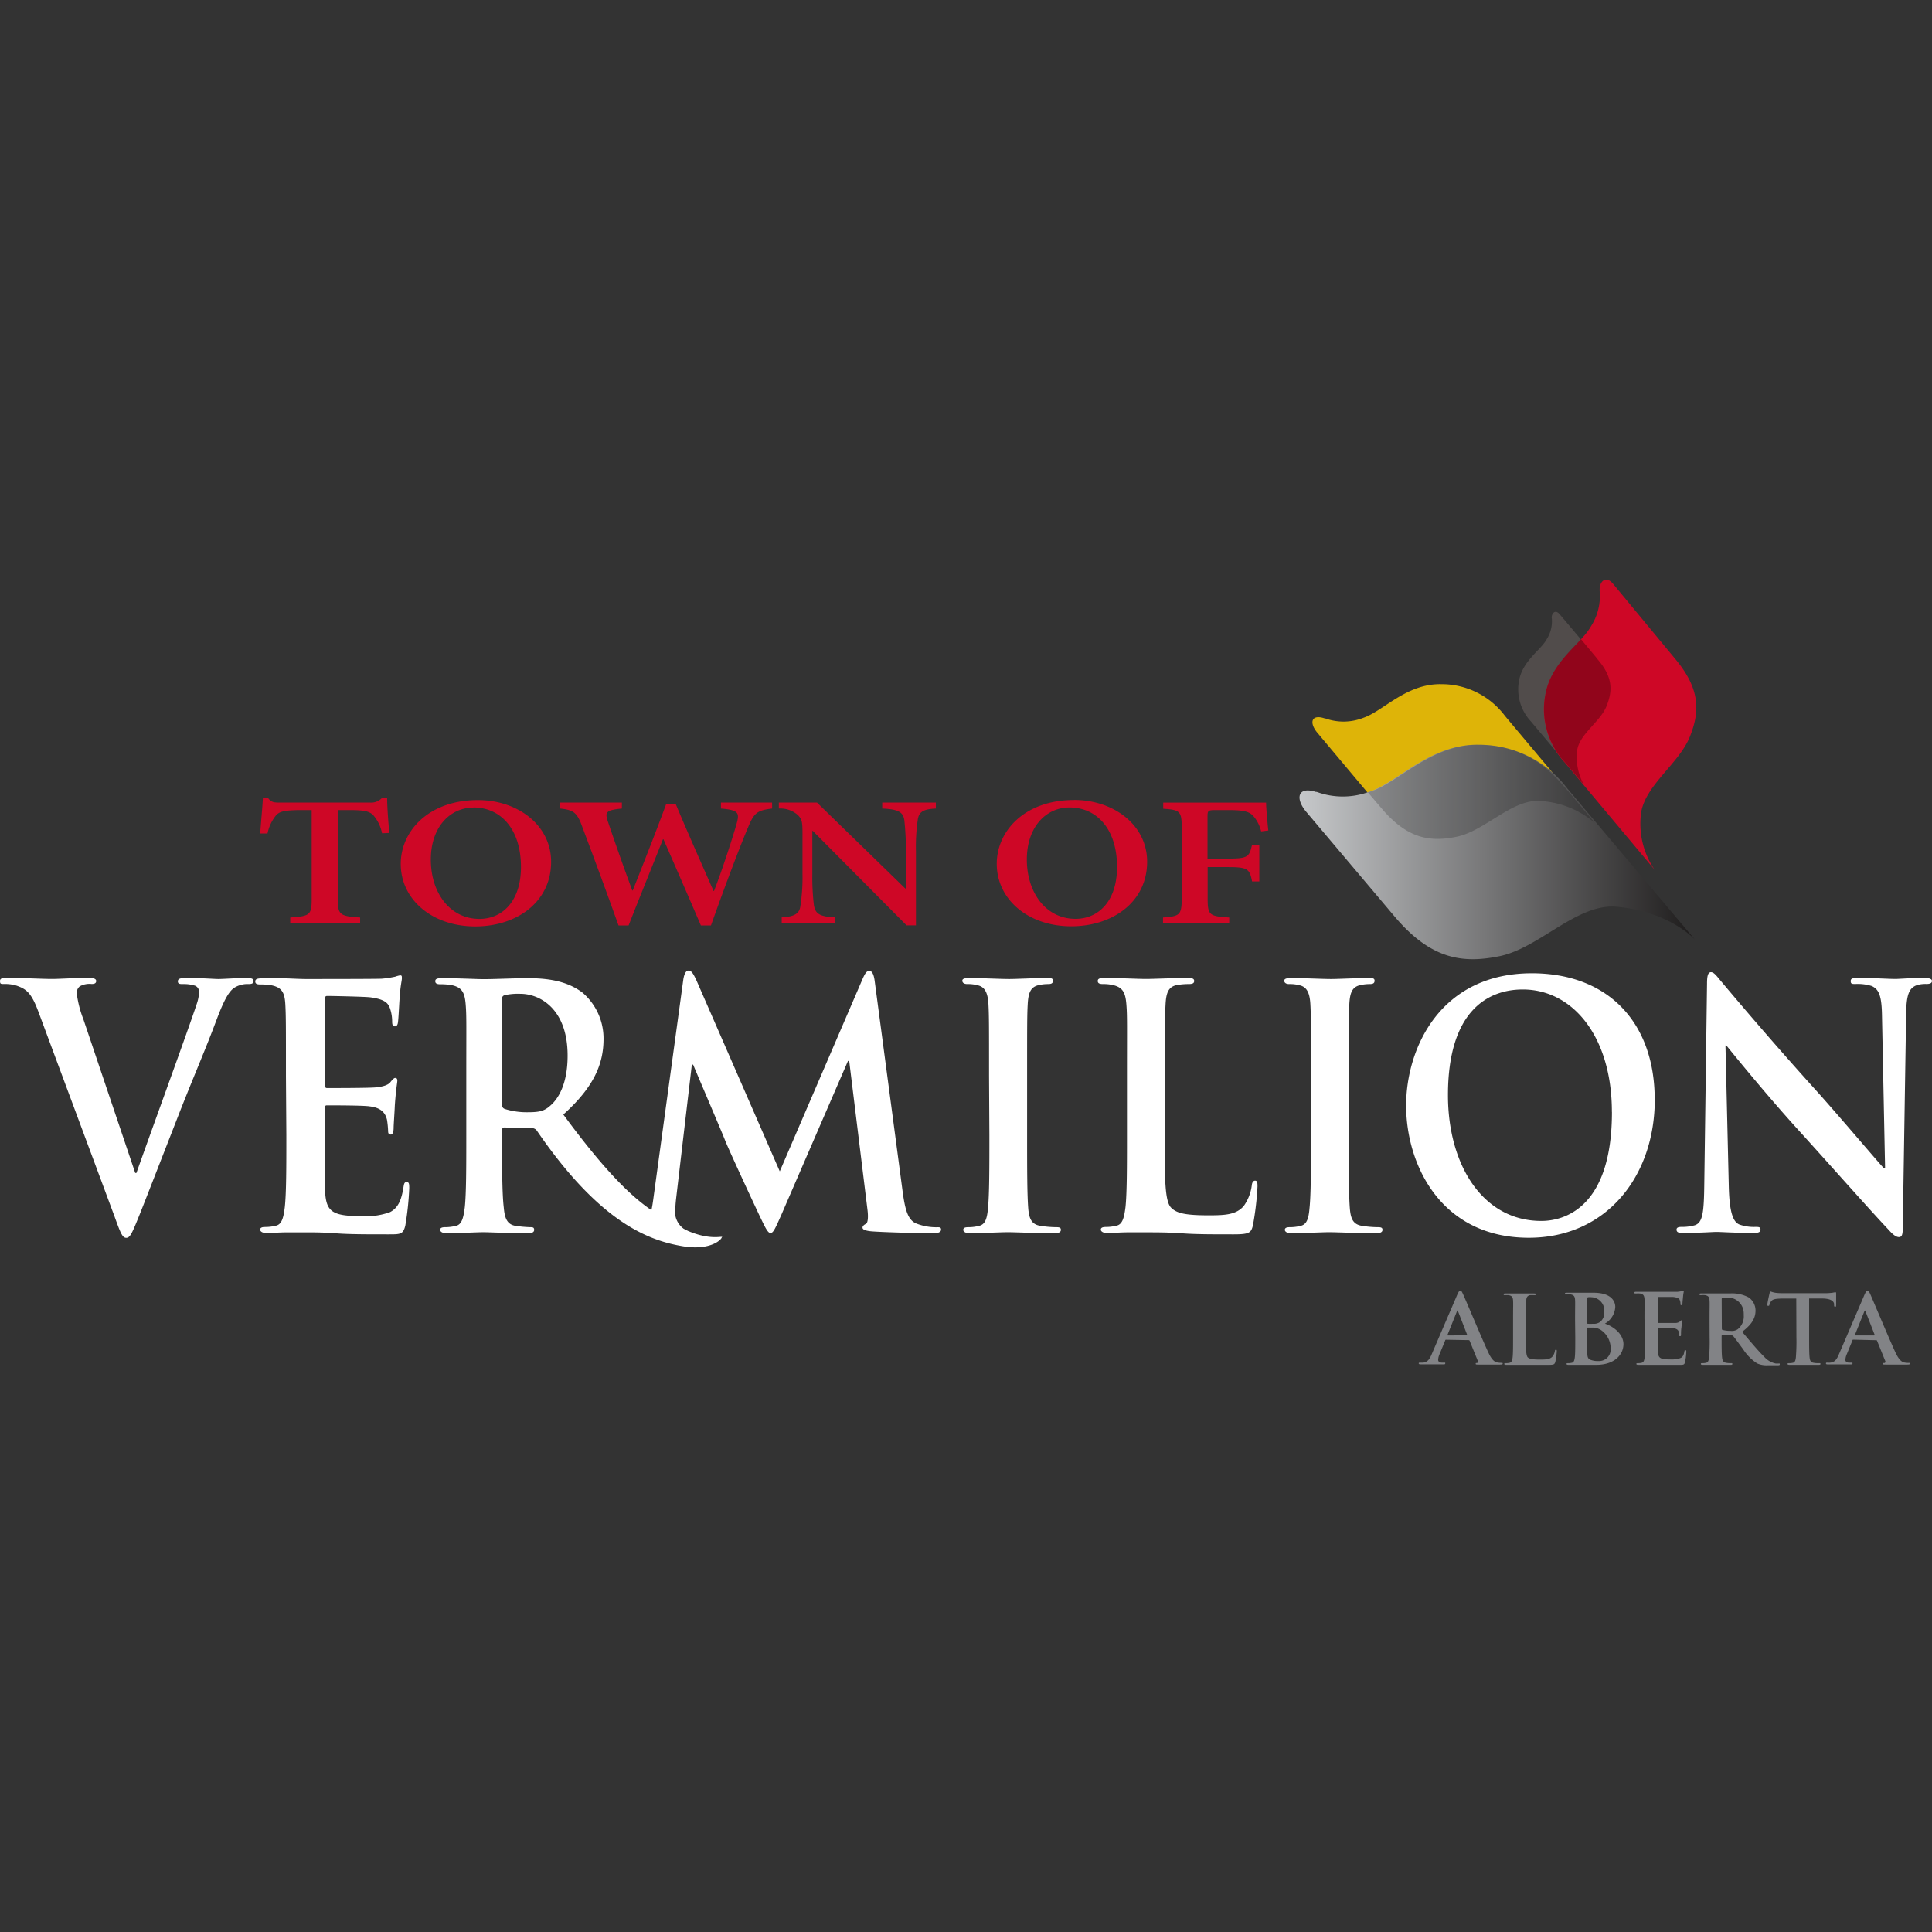 <svg width="160" height="160" fill="none" viewBox="0 0 160 160" xmlns="http://www.w3.org/2000/svg"><rect x="0" y="0" width="160" height="160" fill="#333333" stroke="none"/><path fill="#CE0726" d="M105.035 68.78c-.089-.849-.183-1.942-.183-2.308h-8.519v.505c1.365.094 1.532.183 1.532 1.553v5.855c0 1.399-.161 1.493-1.548 1.599v.494h5.483v-.494c-1.665-.106-1.787-.2-1.787-1.599V71.81h1.665c1.664 0 1.814.156 2.014 1.188h.599v-3.002h-.61c-.222.988-.366 1.11-2.015 1.11h-1.664v-3.497c0-.494.072-.521.682-.521h1.11c1.182 0 1.665.122 1.998.488.316.367.539.805.649 1.276l.594-.072Zm-16.46-1.909c2.253 0 3.934 1.787 3.934 4.928 0 2.864-1.57 4.296-3.44 4.296-2.46 0-4.03-2.187-4.03-4.912s1.61-4.312 3.53-4.312m.372-.616c-4.102 0-6.394 2.586-6.394 5.283 0 2.953 2.603 5.173 6.172 5.173 3.435 0 6.282-2.02 6.282-5.345 0-3.052-2.775-5.117-6.06-5.117m-11.438.217h-4.44v.494c1.332.06 1.737.294 1.831.971.09.844.133 1.693.133 2.542v3.108h-.055l-7.31-7.115H64.5v.494a2.18 2.18 0 0 1 1.592.555c.333.355.367.555.367 1.62V72.4c.016.865-.04 1.73-.167 2.586-.072.694-.516.927-1.554.988v.494h4.44v-.494c-1.315-.061-1.665-.305-1.776-1.032a19.43 19.43 0 0 1-.128-2.542v-3.591h.034l7.77 7.825h.776v-6.16c-.022-.861.028-1.723.15-2.575.089-.688.5-.894 1.499-.938v-.494Zm-13.564 0h-4.234v.494c1.476.128 1.553.355 1.293 1.276-.261.922-1.11 3.608-1.865 5.55h-.039c-1.054-2.386-2.126-4.795-3.141-7.215h-.777c-.888 2.415-1.848 4.834-2.775 7.176h-.039a226.76 226.76 0 0 1-2.009-5.677c-.26-.788-.239-.971 1.149-1.11v-.494h-5.117v.494c1.11.122 1.404.305 1.843 1.537a485.452 485.452 0 0 1 2.996 8.147h.833c.91-2.325 1.87-4.678 2.847-7.142h.039a1148.66 1148.66 0 0 1 3.102 7.142h.833c1.537-4.312 2.625-7.081 3.052-8.07.516-1.276.777-1.459 2.015-1.614l-.006-.494Zm-24.73.405c2.253 0 3.935 1.787 3.935 4.928 0 2.864-1.565 4.301-3.435 4.301-2.459 0-4.03-2.18-4.03-4.906 0-2.725 1.61-4.312 3.53-4.312m.372-.621c-4.107 0-6.393 2.591-6.393 5.283 0 2.958 2.608 5.178 6.171 5.178 3.435 0 6.282-2.02 6.282-5.344 0-3.053-2.774-5.117-6.06-5.117Zm-7.337 2.719c-.094-.955-.183-2.22-.183-2.897h-.427a1.227 1.227 0 0 1-1.016.383h-7.392c-.516 0-.755 0-1.032-.383h-.422c-.04.8-.15 1.876-.222 2.941h.605c.11-.546.35-1.058.699-1.493.26-.294.61-.444 2.142-.444h.816v7.404c0 1.276-.167 1.387-1.776 1.493v.494h5.788v-.494c-1.664-.106-1.848-.228-1.848-1.493v-7.403h1c1.204 0 1.609.105 1.925.41.376.429.63.95.738 1.51l.605-.028Z"/><path fill="#fff" d="M9.507 100.802c.477 1.316.627 1.71.954 1.71.328 0 .505-.45 1.16-2.07.555-1.399 1.737-4.44 3.33-8.525 1.36-3.435 2.042-4.945 3.025-7.57.677-1.792 1.054-2.264 1.387-2.52a2.052 2.052 0 0 1 1.232-.332c.25 0 .405-.056.405-.25s-.205-.255-.555-.255c-.754 0-1.942.088-2.37.088-.327 0-1.387-.088-2.641-.088-.477 0-.705.055-.705.283 0 .227.2.222.428.222.34-.01.68.037 1.004.138a.555.555 0 0 1 .327.555 3.627 3.627 0 0 1-.222 1.033c-.604 1.848-3.884 10.844-4.967 13.918h-.1L6.91 84.425a9.086 9.086 0 0 1-.554-2.153.704.704 0 0 1 .25-.589c.299-.164.642-.232.982-.194.227 0 .377-.056.377-.25s-.278-.255-.555-.255c-1.26 0-2.47.089-3.097.089-.882 0-2.32-.089-3.657-.089-.378 0-.655 0-.655.255 0 .256.078.25.305.25.331-.01.662.027.983.111.888.289 1.293.605 1.87 2.131l6.349 17.071Zm14.207-6.787c0 2.57 0 4.778-.127 5.95-.1.81-.228 1.426-.727 1.537a3.674 3.674 0 0 1-.91.111c-.3 0-.406.083-.406.222 0 .138.178.277.505.277.505 0 1.16-.055 1.743-.055h1.432c.754 0 1.537 0 2.625.083 1.087.083 2.464.083 4.356.083.955 0 1.182 0 1.36-.721a24.29 24.29 0 0 0 .327-3.103c0-.283 0-.505-.2-.505s-.227.111-.277.422c-.177 1.143-.483 1.732-1.11 2.065a5.86 5.86 0 0 1-2.37.333c-2.57 0-2.974-.417-3.024-2.348-.028-.81 0-3.38 0-4.329v-2.22c0-.166 0-.277.15-.277.605 0 3.102 0 3.58.088.932.112 1.281.555 1.409 1.11a7.7 7.7 0 0 1 .094.966c0 .139.05.255.228.255.177 0 .227-.31.227-.555 0-.244.078-1.315.1-1.875.1-1.421.206-1.87.206-2.037 0-.167-.078-.222-.178-.222-.1 0-.228.139-.405.36-.178.223-.605.367-1.21.422-.605.056-3.474.056-4.03.056-.149 0-.177-.111-.177-.305V82.76c0-.194.05-.278.178-.278.505 0 3.147.056 3.58.112 1.254.166 1.509.499 1.664 1.004.1.326.15.664.15 1.005 0 .255.05.394.228.394.177 0 .227-.167.25-.311.05-.333.105-1.565.127-1.843.078-1.287.2-1.62.2-1.815 0-.194 0-.255-.15-.255a2.572 2.572 0 0 0-.405.111c-.366.08-.737.135-1.11.167-.477.027-5.494.027-6.299.027-.35 0-.932-.027-1.587-.055-.655-.028-1.36 0-2.037 0-.377 0-.555.055-.555.255s.15.25.427.25c.33-.005.659.022.983.083.832.194 1.032.644 1.082 1.593.05.949.05 1.665.05 5.927l.033 4.884Zm21.778-2.375c-.455.36-.783.471-1.787.471a6.038 6.038 0 0 1-1.915-.277c-.178-.083-.228-.194-.228-.5V82.81c0-.222.05-.333.228-.394a5.124 5.124 0 0 1 1.332-.111c1.487 0 3.885 1.149 3.885 5.117 0 2.286-.733 3.574-1.488 4.19m14.302 10.839c0-.139-1.37.46-4.018-1.11-1.726-1.038-3.807-1.765-9.151-9.041 2.547-2.292 3.33-4.196 3.33-6.266a4.994 4.994 0 0 0-1.743-3.829c-1.36-1.032-3.047-1.199-4.634-1.199-.783 0-2.697.084-3.552.084-.555 0-2.115-.084-3.452-.084-.377 0-.555.056-.555.25s.15.255.427.255c.33-.005.659.023.983.084.832.194 1.032.643 1.11 1.592.077.95.05 1.665.05 5.922v4.922c0 2.57 0 4.779-.123 5.95-.105.81-.227 1.426-.732 1.537-.296.073-.6.111-.905.111-.305 0-.405.083-.405.222s.178.278.505.278c1.005 0 2.592-.084 3.075-.084.377 0 2.22.084 3.701.084.328 0 .505-.084.505-.278s-.1-.222-.305-.222a10.171 10.171 0 0 1-1.232-.111c-.755-.111-.91-.727-.982-1.537-.139-1.188-.139-3.397-.139-5.994v-.394c0-.166.078-.222.2-.222l2.22.056a.505.505 0 0 1 .45.194c5.216 7.62 9.256 9.118 12.114 9.59 2.265.377 3.214-.555 3.214-.755"/><path fill="#fff" d="M56.952 101.951a1.765 1.765 0 0 1-1.038-1.371c.001-.439.027-.878.078-1.315l1.304-11.1h.105c.883 2.098 2.392 5.617 2.62 6.205.3.783 2.292 5.061 2.897 6.344.405.838.655 1.398.882 1.398.228 0 .35-.25.933-1.565l5.494-12.687h.1l1.51 12.299c.1.782 0 1.143-.128 1.198-.128.056-.278.167-.278.306 0 .138.156.255.733.31 1.01.084 4.484.167 5.117.167.35 0 .655-.083.655-.311 0-.227-.178-.194-.406-.194-.532 0-1.06-.094-1.559-.278-.755-.249-1.01-1.06-1.238-2.825l-2.292-17.265c-.072-.588-.227-.866-.45-.866-.221 0-.354.217-.554.666l-6.86 15.94-6.876-15.762c-.327-.727-.477-.866-.682-.866-.206 0-.35.25-.428.727L54.1 99.326c-.127.949-.327 2.042-1.032 2.22m28.869-7.531c0 2.708 0 4.917-.122 6.105-.078.81-.228 1.287-.733 1.398-.295.076-.6.113-.904.111-.305 0-.405.083-.405.222s.177.278.505.278c1.004 0 2.597-.084 3.174-.084.677 0 2.264.084 3.93.084.277 0 .477-.084.477-.278s-.128-.222-.4-.222a8.959 8.959 0 0 1-1.288-.111c-.754-.111-.932-.61-1.01-1.365-.1-1.204-.1-3.413-.1-6.105v-4.956c0-4.245 0-5.028.05-5.921.05-.983.256-1.454.933-1.593.248-.055.5-.083.755-.083s.405-.056.405-.278c0-.222-.2-.222-.555-.222-.96 0-2.442.083-3.075.083-.732 0-2.32-.083-3.274-.083-.405 0-.605.056-.605.222 0 .167.15.278.405.278.305-.008.61.03.905.11.555.14.804.617.854 1.566.05.949.05 1.665.05 5.921l.028 4.923Zm14.54-4.923c0-4.245 0-5.028.05-5.921.05-.977.25-1.455.933-1.593a5.77 5.77 0 0 1 .982-.084c.3 0 .455-.055.455-.255s-.178-.25-.555-.25c-.982 0-2.825.084-3.424.084-.683 0-2.27-.084-3.452-.084-.377 0-.555.056-.555.25s.15.255.427.255c.28-.005.56.023.833.084.832.194 1.032.644 1.11 1.593.077.948.05 1.664.05 5.921v4.923c0 2.57 0 4.778-.122 5.95-.106.809-.228 1.425-.733 1.536-.296.073-.6.111-.905.111-.305 0-.405.084-.405.222 0 .139.178.278.505.278.5 0 1.16-.056 1.737-.056h1.438c1.032 0 1.942 0 3.074.084 1.132.083 2.442.083 4.257.083 1.31 0 1.437-.139 1.587-.755.196-1.062.322-2.135.378-3.213 0-.333-.028-.477-.2-.477-.172 0-.255.166-.278.421a3.73 3.73 0 0 1-.654 1.665c-.633.755-1.61.783-2.947.783-1.965 0-2.626-.195-3.053-.611-.555-.505-.555-2.43-.555-6.01l.022-4.934Zm12.093 4.923c0 2.708 0 4.917-.127 6.105-.073.81-.228 1.287-.728 1.398a3.577 3.577 0 0 1-.91.111c-.299 0-.399.083-.399.222s.172.278.499.278c1.01 0 2.598-.084 3.175-.084.682 0 2.27.084 3.929.084.277 0 .483-.084.483-.278s-.128-.222-.405-.222a8.873 8.873 0 0 1-1.282-.111c-.761-.111-.933-.61-1.01-1.365-.1-1.204-.1-3.413-.1-6.105v-4.956c0-4.245 0-5.028.05-5.921.05-.983.249-1.454.932-1.593.248-.055.501-.083.755-.083.255 0 .405-.056.405-.278 0-.222-.2-.222-.527-.222-.96 0-2.442.083-3.075.083-.732 0-2.32-.083-3.274-.083-.405 0-.605.056-.605.222 0 .167.15.278.399.278.308-.008.614.029.911.11.555.14.804.617.854 1.566.05.949.05 1.665.05 5.921v4.923Zm24.924-1.931c0 8.08-4.084 9.029-5.849 9.029-4.834 0-7.731-4.612-7.731-10.422 0-6.96 3.297-8.747 6.194-8.747 4.134 0 7.381 3.885 7.381 10.14m3.546-1.033c0-6.399-3.885-10.45-10.178-10.45-7.559 0-10.406 6.177-10.406 10.955 0 4.945 2.919 10.95 10.156 10.95 6.399 0 10.434-5.056 10.434-11.455m5.855-4.473h.072c.455.555 3.252 4.024 5.999 7.043 2.62 2.88 5.844 6.537 7.431 8.213.278.311.583.616.86.616.278 0 .322-.249.322-.865l.278-17.632c.028-1.565.227-2.153.932-2.38.246-.067.501-.095.755-.084.305 0 .455-.083.455-.25 0-.166-.25-.25-.555-.25-1.232 0-2.192.084-2.47.084-.555 0-1.737-.083-3.052-.083-.377 0-.655 0-.655.25 0 .249.1.249.405.249.451-.022.901.034 1.332.166.605.278.833.81.855 2.514l.255 12.549h-.127c-.428-.444-3.83-4.468-5.55-6.372a328.477 328.477 0 0 1-7.809-8.968c-.433-.505-.66-.866-.932-.866s-.328.389-.328.95l-.227 16.543c-.028 2.431-.128 3.241-.783 3.463-.361.1-.735.146-1.11.139-.255 0-.405.055-.405.222 0 .255.228.277.555.277 1.31 0 2.498-.083 2.72-.083.482 0 1.487.083 3.124.083.355 0 .555-.055.555-.277 0-.222-.155-.222-.427-.222a3.6 3.6 0 0 1-1.31-.194c-.505-.195-.832-.922-.888-3.103l-.277-11.732Z"/><path fill="#514C4B" d="M128.51 51.165a2.769 2.769 0 0 1-.438 1.804c-.494.888-2.004 1.776-2.281 3.446a3.88 3.88 0 0 0 .993 3.33l4.501 5.367a4.366 4.366 0 0 1-.677-2.886c.106-1.404 1.898-2.431 2.431-3.757.494-1.244.555-2.376-.755-3.885-.916-1.11-2.58-3.08-3.108-3.702-.405-.488-.699-.033-.671.305"/><path fill="#CE0726" d="M132.473 48.906a4.618 4.618 0 0 1-.732 2.986c-.816 1.465-3.33 2.936-3.78 5.71a6.433 6.433 0 0 0 1.632 5.55l7.437 8.88a6.744 6.744 0 0 1-1.11-4.8c.427-2.287 3.146-4.024 4.029-6.227.821-2.054.893-3.93-1.238-6.466l-5.122-6.188c-.677-.804-1.16-.05-1.11.505"/><path fill="#000" d="m132.284 54.562-1.354-1.627c-1.077 1.172-2.608 2.526-2.958 4.64a6.428 6.428 0 0 0 1.632 5.55l1.554 1.843a4.658 4.658 0 0 1-.555-2.726c.111-1.398 1.909-2.43 2.442-3.762.499-1.243.555-2.381-.744-3.885" opacity=".3"/><path fill="#DEB408" d="M109.692 59.474a4.488 4.488 0 0 0 3.246-.039c1.615-.555 3.541-2.825 6.405-2.775a6.56 6.56 0 0 1 5.289 2.625l7.586 9.04s-1.47-1.664-4.628-1.964c-2.364-.233-4.607 2.453-6.976 2.953-2.22.46-4.107.2-6.277-2.387l-5.239-6.243c-.688-.822-.511-1.56.594-1.193"/><path fill="url(#logo-big_svg__a)" d="M109.013 65.57a6.286 6.286 0 0 0 4.519-.053c2.247-.768 4.928-3.908 8.913-3.839a9.176 9.176 0 0 1 4.115.946 9.12 9.12 0 0 1 3.246 2.685l10.559 12.505s-2.047-2.303-6.442-2.717c-3.29-.323-6.411 3.393-9.709 4.084-3.09.637-5.716.276-8.736-3.301l-7.291-8.636c-.958-1.136-.711-2.157.826-1.65"/><path fill="#000" d="M129.638 65.268c-1.338-1.599-3.391-3.552-7.215-3.59-3.824-.04-6.554 3.052-8.769 3.817a3.575 3.575 0 0 1-.383.111l1.11 1.299c2.176 2.586 4.068 2.847 6.277 2.386 2.37-.5 4.612-3.185 6.976-2.952a7.621 7.621 0 0 1 4.44 1.81l-2.414-2.881" opacity=".2"/><path fill="#828386" d="M153.655 110.596c-.034 0-.045 0-.034-.056l.777-1.937s.028-.072.05-.072c.022 0 .033.044.045.072l.76 1.943s0 .05-.045.05h-1.553Zm1.714.394a.066.066 0 0 1 .053.011.07.07 0 0 1 .031.044l.677 1.665a.13.13 0 0 1 .01.094.132.132 0 0 1-.06.073h-.028c-.083 0-.116 0-.116.072s.099.055.255.061h1.593c.305 0 .388 0 .388-.078s-.044-.061-.111-.061c-.119 0-.238-.011-.355-.033-.178-.045-.422-.156-.744-.86-.555-1.194-1.892-4.407-2.092-4.84-.083-.183-.139-.25-.211-.25-.072 0-.133.084-.239.311l-2.12 4.939c-.166.4-.327.666-.716.711a1.968 1.968 0 0 1-.266 0c-.066 0-.1 0-.1.066 0 .067.05.078.161.078h1.898c.089 0 .139 0 .139-.078 0-.077 0-.066-.122-.066h-.128c-.261 0-.338-.1-.338-.244.012-.168.055-.332.127-.483l.455-1.11c0-.05.034-.067.078-.067l1.881.045Zm-6.598-.228c.013.555-.002 1.111-.045 1.665-.027.228-.077.4-.244.433-.1.022-.202.033-.305.033-.1 0-.139 0-.139.061s.061.078.172.078h2.392c.089 0 .161 0 .161-.078 0-.077-.044-.061-.139-.061-.094 0-.288 0-.427-.033-.255-.033-.305-.205-.333-.427-.039-.339-.039-.961-.039-1.665v-3.23h1.066c.749 0 .977.238.999.444v.083c0 .122.027.161.094.161s.067-.05.078-.128v-.91c0-.161 0-.166-.067-.166-.076.007-.153.02-.227.038a5.173 5.173 0 0 1-.583.039h-3.33c-.277 0-.599 0-.844-.039a2.225 2.225 0 0 1-.366-.099c-.05 0-.072.049-.1.155-.027.105-.177.777-.177.899s0 .128.077.128c.078 0 .073-.034.095-.095a.867.867 0 0 1 .138-.277c.128-.172.333-.211.822-.228h1.26l.011 3.219Zm-6.188-3.158c0-.061 0-.094.072-.111.148-.027.299-.038.449-.033a1.308 1.308 0 0 1 1.305 1.299c.003.048.003.096 0 .144a1.349 1.349 0 0 1-.5 1.182.873.873 0 0 1-.599.133 2.295 2.295 0 0 1-.644-.077c-.056 0-.072-.056-.072-.145l-.011-2.392Zm-.999 3.158c.013.555-.002 1.111-.045 1.665-.033.228-.072.4-.244.433a1.37 1.37 0 0 1-.299.033c-.106 0-.139 0-.139.061s.061.078.172.078h2.27c.111 0 .166 0 .166-.078 0-.077-.033-.061-.1-.061-.066 0-.277 0-.416-.033-.25-.033-.305-.205-.333-.433-.039-.333-.039-.955-.039-1.665v-.111c0-.044 0-.061.067-.061h.732a.19.19 0 0 1 .156.056c.111.116.499.654.838 1.11.298.464.691.859 1.154 1.159.285.122.596.173.905.15h.804c.1 0 .161 0 .161-.083s-.033-.061-.105-.061a1.811 1.811 0 0 1-.233 0 1.731 1.731 0 0 1-.949-.555c-.5-.488-1.077-1.188-1.832-2.07.855-.644 1.11-1.182 1.11-1.765a1.324 1.324 0 0 0-.555-1.077 2.913 2.913 0 0 0-1.554-.338h-2.347c-.128 0-.189 0-.189.072s.05.072.145.072c.11-.011.222-.011.333 0 .277.056.344.178.36.45.017.272 0 .471 0 1.665l.006 1.387Zm-5.339 0c.013.555-.002 1.111-.044 1.665-.034.228-.078.4-.245.433-.1.022-.202.033-.305.033-.1 0-.133 0-.133.061s.055.078.166.078h3.402c.322 0 .4 0 .455-.205.062-.287.099-.579.111-.872 0-.077 0-.138-.066-.138-.067 0-.072 0-.094.116-.056.322-.156.488-.378.555-.257.078-.525.11-.793.094-.861 0-.999-.122-1.016-.66v-1.848c0-.044 0-.078.05-.078h1.204c.311.034.427.156.472.311.016.094.028.188.033.283 0 .039 0 .067.078.067s.072-.084.072-.145c0-.061 0-.371.033-.555.039-.405.072-.555.072-.555a.065.065 0 0 0-.002-.024.074.074 0 0 0-.013-.021.057.057 0 0 0-.046-.016c-.033 0-.077.039-.133.1a.62.62 0 0 1-.405.122h-1.354c-.05 0-.056 0-.056-.083v-1.992c0-.056 0-.078.056-.078h1.199c.421.05.51.144.555.283.035.09.052.186.05.283 0 .072 0 .111.077.111a.083.083 0 0 0 .084-.083c0-.094.033-.439.044-.522.011-.171.033-.342.067-.51 0-.039 0-.073-.05-.073l-.134.034c-.121.023-.243.04-.366.05h-3.357c-.123 0-.184 0-.184.072s.05.066.145.066a2.23 2.23 0 0 1 .327 0c.278.056.344.184.366.45.023.266 0 .472 0 1.665l.056 1.526Zm-2.858.944a.956.956 0 0 1-.894 1.01h-.127a1.675 1.675 0 0 1-.616-.089c-.272-.106-.3-.239-.3-.76v-1.865c0-.039 0-.056.05-.056h.366c.246-.004.489.061.699.189a1.838 1.838 0 0 1 .822 1.571Zm-1.937-4.141c0-.088 0-.122.078-.133.092-.011.185-.011.277 0a1.104 1.104 0 0 1 .788.382 1.102 1.102 0 0 1 .267.834.984.984 0 0 1-.345.832.908.908 0 0 1-.61.15 2.428 2.428 0 0 1-.4 0c-.033 0-.055 0-.055-.089v-1.976Zm-.994 3.197c0 .722 0 1.343-.038 1.665-.034.228-.078.4-.245.433-.1.022-.202.033-.305.033-.1 0-.133 0-.133.061s.056.078.166.078h2.287c1.554 0 2.259-.871 2.259-1.715 0-.843-.849-1.482-1.538-1.698.248-.14.456-.34.606-.582.151-.241.238-.516.255-.8 0-.416-.272-1.177-1.804-1.177h-2.175c-.128 0-.189 0-.189.073 0 .072.05.066.144.066.111-.008.222-.008.333 0 .278.056.344.183.361.45.016.266 0 .471 0 1.665l.016 1.448Zm-4.056-1.387v-1.665c0-.244.083-.411.31-.45.109-.008.219-.008.328 0 .105 0 .155 0 .155-.066 0-.067-.061-.073-.177-.073h-2.309c-.128 0-.183 0-.183.073 0 .072.05.066.144.066.092-.008.185-.008.278 0 .277.056.344.183.36.45.017.266 0 .471 0 1.665v1.387c0 .722 0 1.343-.039 1.665-.033.228-.077.4-.249.433a1.379 1.379 0 0 1-.3.033c-.105 0-.139 0-.139.061s.061.078.172.078h3.491c.444 0 .483-.039.555-.211.067-.297.11-.6.128-.905 0-.094 0-.138-.067-.138-.066 0-.083.05-.094.122a.924.924 0 0 1-.222.472c-.211.21-.555.222-.988.222-.66 0-.877-.056-1.021-.173-.145-.116-.178-.682-.178-1.664l.045-1.382Zm-6.488 1.221c-.033 0-.045 0-.033-.056l.777-1.937c0-.033 0-.072.05-.072.049 0 .033.039.044.072l.755 1.943s0 .044-.039.044l-1.554.006Zm1.715.388a.084.084 0 0 1 .051.014c.015.01.026.025.032.042l.677 1.665a.114.114 0 0 1 .01.098.114.114 0 0 1-.025.044.131.131 0 0 1-.04.03c-.089 0-.122 0-.122.072s.099.055.255.061h1.593c.299 0 .388 0 .388-.078s-.039-.067-.111-.067c-.119 0-.238-.011-.355-.033-.172-.044-.422-.155-.738-.86-.555-1.193-1.893-4.407-2.098-4.834-.083-.183-.133-.255-.211-.255-.078 0-.133.089-.239.316l-2.12 4.939c-.166.394-.327.661-.716.711h-.26c-.067 0-.106 0-.106.061s.056.078.161.078h1.898c.089 0 .139 0 .139-.078s0-.061-.122-.061h-.128c-.261 0-.338-.106-.338-.244.011-.168.055-.332.127-.483l.455-1.11c0-.045.034-.061.078-.061l1.865.033Z"/><defs><linearGradient id="logo-big_svg__a" x1="107.621" x2="140.365" y1="76.939" y2="76.939" gradientUnits="userSpaceOnUse"><stop stop-color="#C6C8CA"/><stop offset="1" stop-color="#1E1C1C"/></linearGradient></defs></svg>